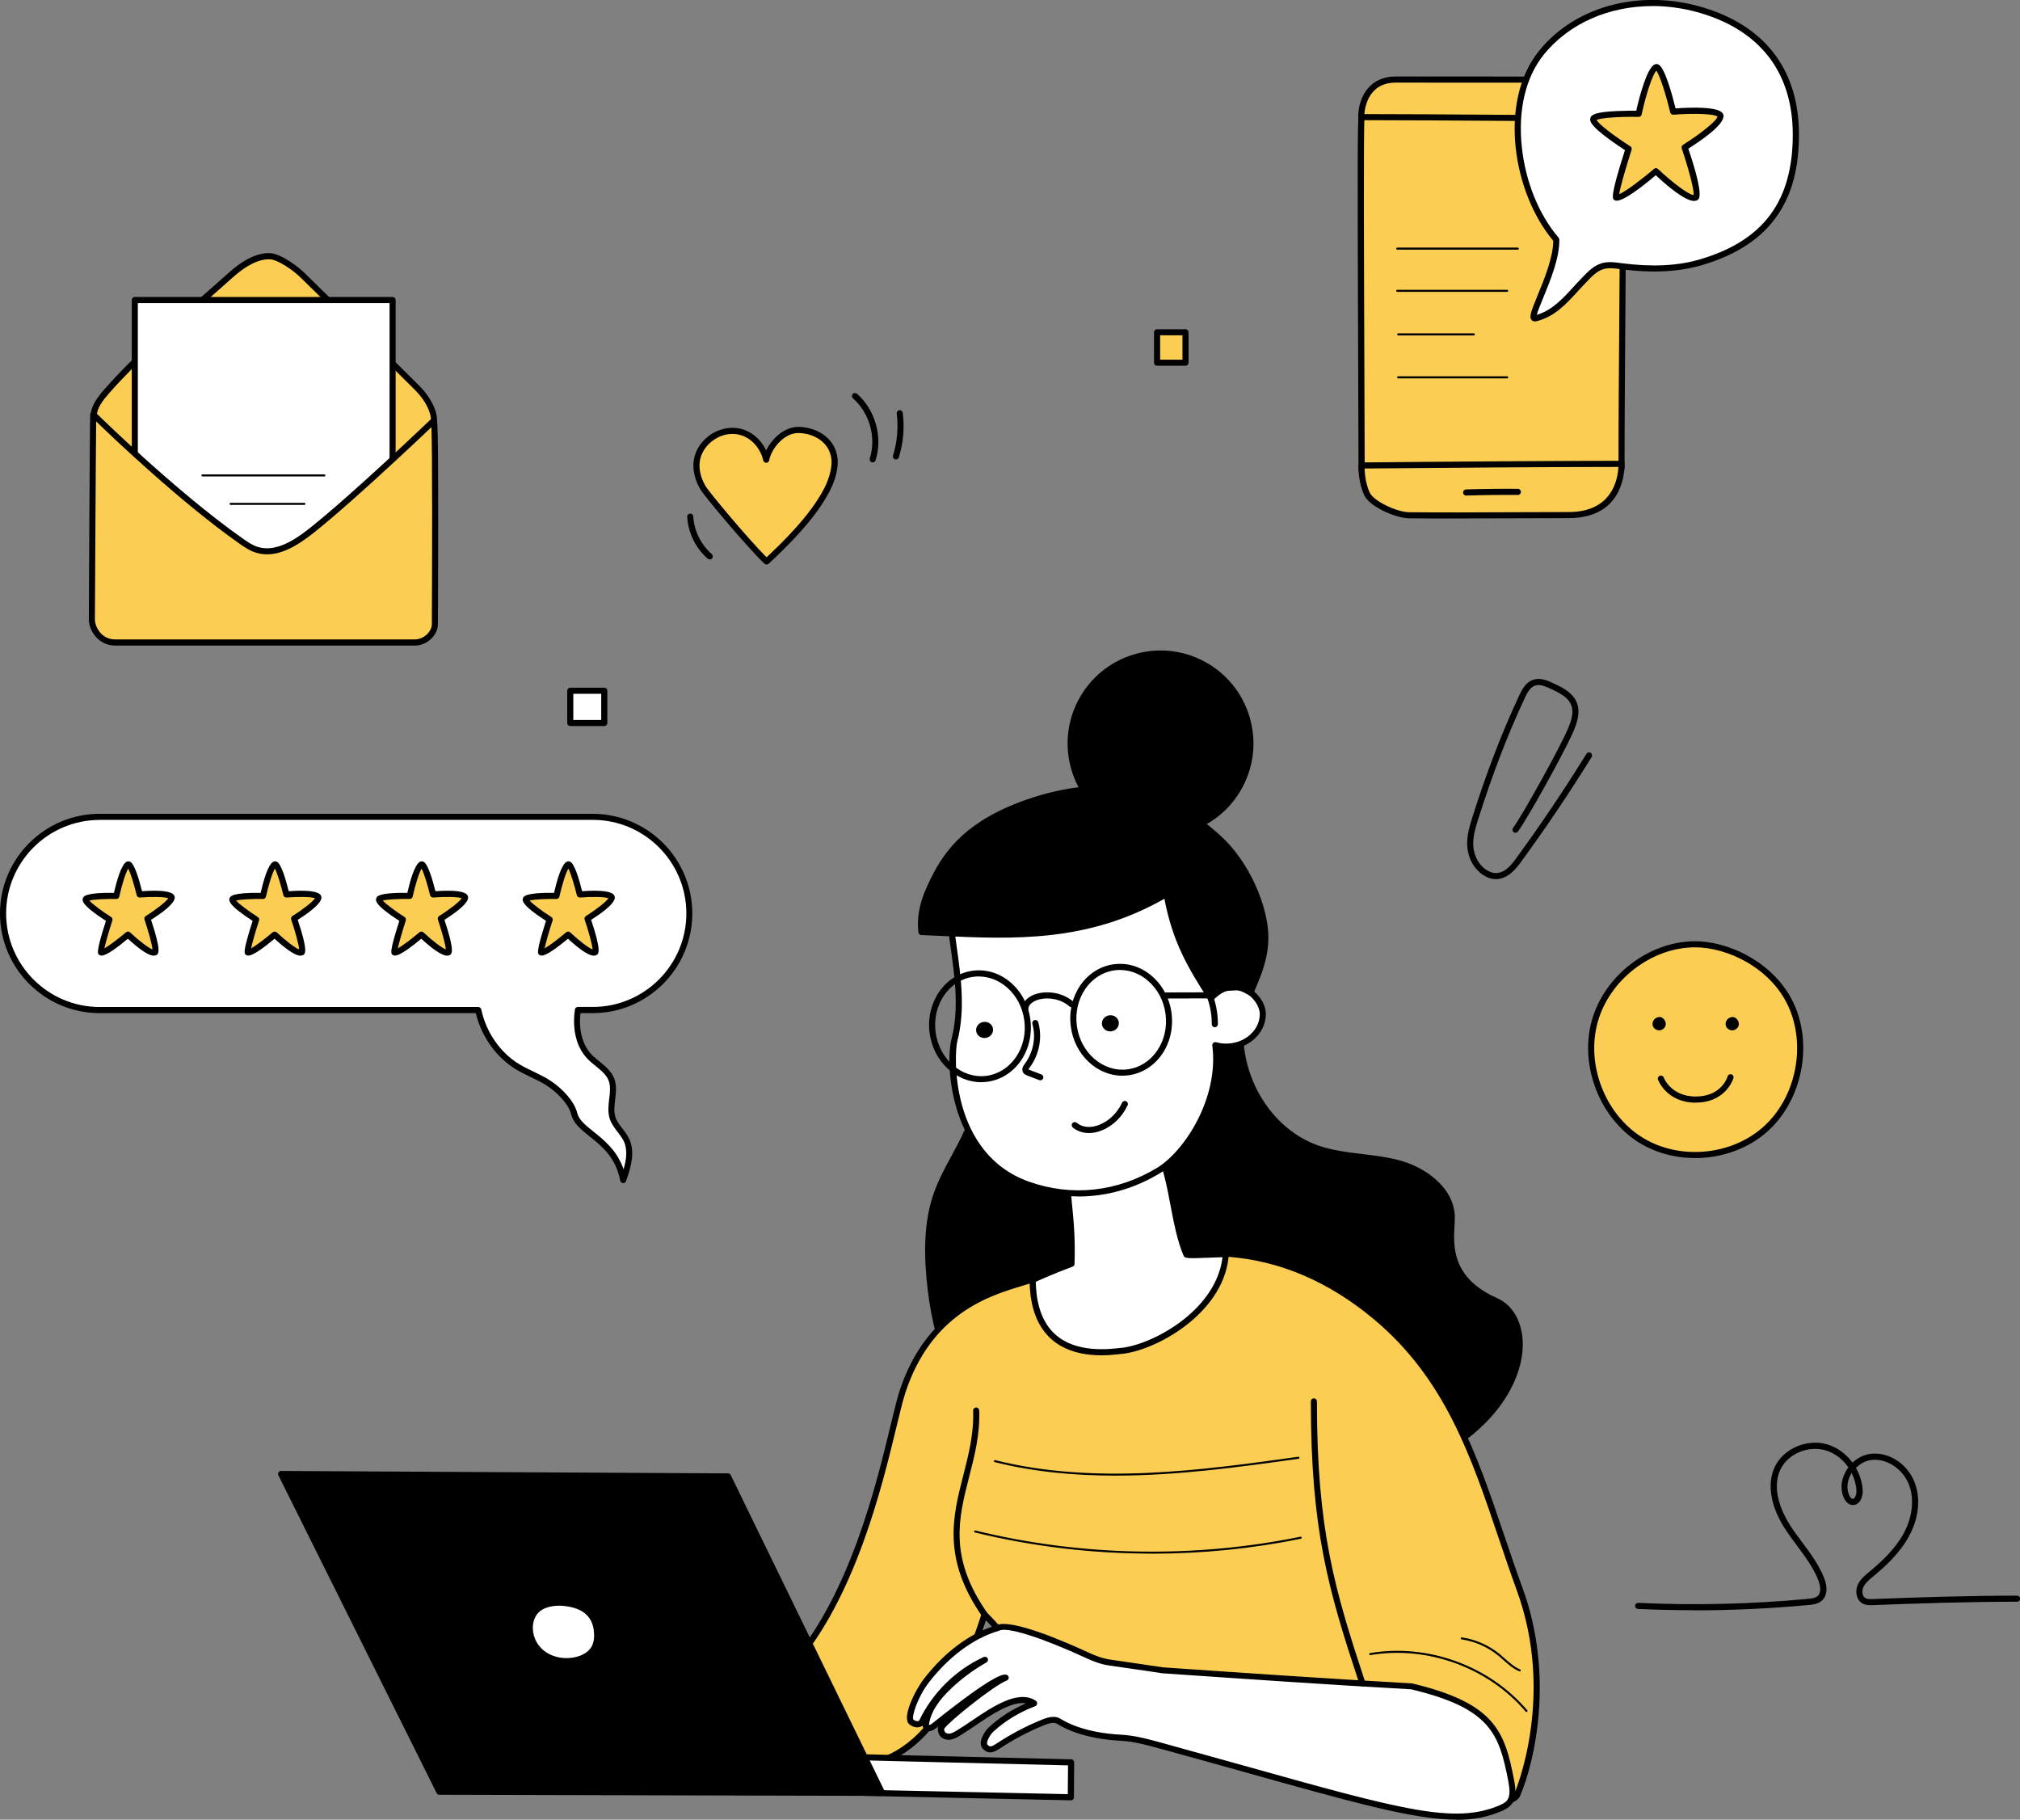 <?xml version="1.0" encoding="UTF-8"?>
<svg id="_Слой_2" data-name="Слой 2" xmlns="http://www.w3.org/2000/svg" width="333.1" height="300" viewBox="0 0 333.1 300">
  <rect x="0" y="0" width="333.1" height="300" fill="#808080" stroke="none"/>
  <defs>
    <style>
      .cls-1 {
        fill: #fff;
      }

      .cls-2 {
        fill: #fbce53;
      }
    </style>
  </defs>
  <g id="_Слой_1-2" data-name="Слой 1">
    <g>
      <path class="cls-2" d="M279.39,155.68c-7.41.08-14.44,5.54-16.43,12.75s1.24,15.54,7.53,19.49c6.29,3.95,15.12,3.18,20.65-1.79,5.53-4.97,7.31-13.73,4.17-20.5-3.14-6.77-10.83-10-15.92-9.94Z"/>
      <path d="M279.5,190.92c-3.26,0-6.52-.85-9.28-2.58-6.45-4.05-9.78-12.67-7.74-20.05,2.04-7.39,9.31-13.03,16.91-13.11h0c5.62-.06,13.26,3.5,16.39,10.24,3.22,6.93,1.37,16-4.29,21.09-3.24,2.91-7.62,4.42-11.98,4.42ZM279.4,156.18h0c-7.17.08-14.02,5.4-15.95,12.38-1.92,6.97,1.22,15.11,7.31,18.93,6.08,3.82,14.7,3.07,20.05-1.74,5.35-4.81,7.09-13.37,4.05-19.92-2.92-6.29-10.04-9.65-15.33-9.65-.05,0-.09,0-.14,0Z"/>
      <path d="M273.86,167.69c-.46-.09-.96.16-1.19.54-.2.32-.23.73-.05,1.06.17.33.55.57.95.58.59.01,1.11-.48,1.12-1.02.01-.54-.43-1.08-.83-1.15Z"/>
      <path d="M285.91,167.69c-.46-.09-.96.16-1.19.54-.2.32-.23.73-.05,1.06.17.33.55.57.95.58.59.01,1.11-.48,1.12-1.02.01-.54-.43-1.08-.83-1.15Z"/>
      <path d="M279.62,181.79c-4.74,0-6.15-3.63-6.21-3.78-.1-.26.03-.55.29-.65.26-.1.55.03.65.29.05.13,1.26,3.13,5.27,3.13,4.26,0,5.22-3.17,5.26-3.31.08-.27.35-.42.62-.35.27.07.42.35.35.62-.01.04-1.18,4.04-6.22,4.04Z"/>
      <path d="M204.51,169.85c-.19,8.29,4.89,16.76,12.72,19.49,4.26,1.49,8.94,1.28,13.31,2.42,4.37,1.14,8.82,4.43,8.85,8.95.02,3-1.68,9.8,7.3,13.79,7.41,3.29,5.64,21.08-17.31,28.56-7.03,2.29-2.5-3.47-9.81-4.6-7.22-1.11-13.76-5.19-18.74-10.53-4.98-5.34-8.5-11.89-11.25-18.65-3.16-7.79-5.37-16.4-3.42-24.58,1.95-8.18,9.16-15.57,18.34-14.84Z"/>
      <path d="M226.77,244.08c-1.56,0-2.15-.85-2.73-2.01-.62-1.23-1.32-2.62-4.54-3.12-6.83-1.05-13.59-4.85-19.03-10.69-4.43-4.75-8.14-10.9-11.34-18.81-4.03-9.93-5.12-17.84-3.44-24.88,1.9-7.95,9.17-15.99,18.87-15.22.27.02.47.25.46.51-.19,8.44,5.01,16.44,12.38,19,2.32.81,4.84,1.11,7.28,1.41,1.98.24,4.02.48,5.99,1,4.42,1.15,9.2,4.6,9.23,9.43,0,.39-.02.84-.05,1.32-.19,3.45-.49,8.66,7.05,12.01,2.78,1.23,4.39,4.4,4.19,8.26-.34,6.67-6.19,16.23-21.54,21.23-1.18.38-2.07.55-2.77.55ZM203.27,170.3c-8.55,0-14.89,7.29-16.61,14.5-1.63,6.83-.55,14.54,3.39,24.27,3.16,7.79,6.81,13.84,11.15,18.5,5.29,5.68,11.84,9.36,18.45,10.38,3.73.57,4.63,2.36,5.28,3.66.66,1.3,1.02,2.02,4.29.96,14.87-4.85,20.52-13.98,20.85-20.33.18-3.44-1.2-6.23-3.59-7.29-8.17-3.63-7.84-9.49-7.65-12.99.03-.48.05-.9.05-1.26-.03-4.3-4.41-7.4-8.48-8.46-1.9-.5-3.91-.74-5.86-.97-2.49-.3-5.06-.61-7.49-1.46-7.63-2.66-13.06-10.8-13.06-19.49-.25-.01-.49-.02-.73-.02Z"/>
      <path d="M159.65,150.9c2.42,11.78,4.75,24.46-.07,35.48-1.57,3.58-3.85,6.84-5.14,10.53-1.53,4.39-1.58,9.16-1.16,13.79.79,8.75,3.42,17.72,9.57,23.99,6.15,6.27,16.44,9,24.03,4.58,6.66-3.88,9.7-12.22,9.28-19.92-.42-7.7-3.7-14.92-7.17-21.81-8.33-16.54-18.03-32.39-29.35-46.65Z"/>
      <path d="M178.5,241.93c-5.65,0-11.63-2.42-16.01-6.88-5.49-5.6-8.76-13.77-9.71-24.3-.52-5.74-.14-10.19,1.19-14,.76-2.18,1.87-4.23,2.94-6.21.77-1.41,1.56-2.87,2.21-4.36,4.57-10.44,2.72-22.11.04-35.18-.05-.23.07-.46.28-.56.21-.1.46-.04.61.14,10.67,13.45,20.56,29.17,29.4,46.74,3.42,6.79,6.79,14.08,7.22,22,.48,8.73-3.27,16.73-9.53,20.38-2.57,1.5-5.55,2.22-8.64,2.22ZM160.56,152.88c2.47,12.41,3.92,23.56-.53,33.71-.67,1.52-1.47,3-2.24,4.43-1.05,1.95-2.15,3.96-2.88,6.06-1.28,3.67-1.64,7.98-1.13,13.57.93,10.29,4.1,18.26,9.43,23.69,6.46,6.58,16.53,8.52,23.42,4.5,5.94-3.46,9.49-11.1,9.03-19.46-.42-7.73-3.75-14.91-7.12-21.61-8.45-16.79-17.86-31.88-27.99-44.9Z"/>
      <path class="cls-1" d="M176.69,208.37c.22-6.28-.56-9.8-.81-14.5,2.53-1.27,5.27-2.15,8.07-2.6,1.26-.2,2.68-.28,3.64.48.61.48,3.48-2.06,3.78-1.36,2.05,4.8,2.22,11.63,4.26,16.43.16.37,7.32-.3,7.48.08.67,1.56.11,14.56-.39,14.89-26.22,17.43-38.84-7.5-38.84-7.5,0,0,4.76-2.92,12.81-5.91Z"/>
      <path d="M185.08,228.48c-1.9,0-3.76-.24-5.57-.72-10.68-2.81-15.86-12.82-16.07-13.25-.12-.23-.04-.52.19-.65.05-.03,4.76-2.9,12.58-5.84.12-3.97-.17-6.84-.45-9.62-.14-1.43-.29-2.91-.38-4.5-.01-.2.1-.39.28-.48,2.59-1.3,5.35-2.19,8.22-2.65,1.25-.2,2.82-.32,3.97.53.28-.03,1.02-.47,1.48-.73,1.02-.6,1.62-.92,2.1-.77.19.06.34.2.42.39,1.04,2.45,1.61,5.43,2.16,8.32.52,2.75,1.07,5.59,2.01,7.9.55.05,2.14-.01,3.34-.06,3.68-.15,4.03-.12,4.23.34.47,1.09.35,6.04.28,8.12-.24,6.97-.65,7.25-.85,7.38-6.28,4.18-12.29,6.27-17.92,6.27ZM164.56,214.47c1.1,1.92,6.17,9.94,15.21,12.32,6.87,1.81,14.46,0,22.57-5.36.43-1.38.84-12.12.37-14.14-.57-.05-2.14.01-3.33.06-3.66.15-4.02.12-4.21-.34-1.04-2.45-1.61-5.43-2.16-8.32-.52-2.74-1.06-5.58-2.01-7.89-.29.11-.81.41-1.18.63-1.1.64-1.97,1.15-2.54.71-.85-.66-2.18-.55-3.25-.38-2.65.43-5.22,1.24-7.63,2.41.09,1.43.22,2.74.35,4.12.29,2.89.59,5.88.44,10.09,0,.2-.14.38-.33.45-6.58,2.45-10.99,4.87-12.31,5.63ZM176.69,208.37h0,0Z"/>
      <g>
        <path class="cls-1" d="M156.94,153.8c.77,5.82,1.95,11.92.44,17.71-.82,3.16-.74,19.21,12.14,23.79,6.77,2.4,14.55,1.91,21.54-2.33,4.74-2.87,10.49-11.8,9.35-20.67,3.92,1.09,7.8-1.56,7.84-5.08.03-2.03-2.21-4.58-4.58-4.46-1.83.09-2.05.11-3.45,1.17-.95-4.16-1.53-8.39-1.45-13.17-4.46-4.91-11.6-7.42-18.75-8.49-2.36-.35-4.79-.57-7.19-.27-6.86.86-16.69,5.83-15.89,11.8Z"/>
        <path d="M177.87,197.25c-2.85,0-5.72-.49-8.52-1.49-12.9-4.58-13.46-20.52-12.46-24.39,1.3-4.99.56-10.27-.16-15.38-.1-.72-.2-1.43-.29-2.14h0c-.22-1.68.3-3.36,1.56-4.99,3.07-3.98,9.9-6.77,14.77-7.37,2.65-.33,5.31-.03,7.32.27,5.91.89,14.01,3.1,19.04,8.65.09.09.13.22.13.35-.07,4.08.34,8.01,1.27,12.31.99-.68,1.46-.73,3.1-.81,1.17-.06,2.43.47,3.44,1.44,1.05,1.01,1.69,2.36,1.67,3.53-.02,1.72-.88,3.34-2.37,4.45-1.52,1.14-3.49,1.59-5.4,1.27.82,9.03-4.99,17.62-9.66,20.45-4.22,2.56-8.82,3.86-13.45,3.86ZM175.21,142.35c-.76,0-1.54.04-2.31.14-4.67.58-11.19,3.23-14.1,6.99-1.09,1.41-1.55,2.84-1.36,4.25.09.71.19,1.42.29,2.13.73,5.21,1.48,10.59.14,15.77-.56,2.17-1.27,18.54,11.82,23.19,7.05,2.5,14.55,1.69,21.11-2.28,4.44-2.69,10.24-11.43,9.11-20.17-.02-.17.04-.33.17-.44.13-.11.3-.15.46-.1,1.82.51,3.78.15,5.24-.94,1.23-.92,1.95-2.26,1.96-3.66.01-.9-.51-1.97-1.36-2.79-.81-.78-1.79-1.21-2.69-1.16-1.78.09-1.88.09-3.17,1.07-.14.1-.31.13-.48.07-.16-.06-.28-.19-.32-.36-1.05-4.6-1.52-8.77-1.47-13.09-4.84-5.22-12.62-7.33-18.32-8.18-1.36-.2-3.01-.41-4.74-.41Z"/>
      </g>
      <path d="M185.08,177.35c-4.2,0-7.91-3.46-8.51-8.15-.65-5.05,2.55-9.64,7.13-10.23,2.23-.29,4.45.4,6.24,1.94,1.78,1.53,2.94,3.71,3.25,6.14h0c.31,2.44-.25,4.84-1.58,6.77-1.35,1.94-3.32,3.17-5.55,3.46-.33.04-.66.06-.98.06ZM184.69,159.91c-.29,0-.57.02-.86.06-4.03.52-6.84,4.61-6.26,9.11.58,4.5,4.34,7.74,8.37,7.22,1.94-.25,3.67-1.33,4.85-3.04,1.19-1.72,1.7-3.88,1.41-6.07h0c-.28-2.19-1.32-4.15-2.91-5.51-1.34-1.15-2.95-1.76-4.6-1.76Z"/>
      <path d="M161.8,178.42c-4.2,0-7.91-3.46-8.51-8.15-.65-5.05,2.55-9.64,7.13-10.23,2.23-.29,4.45.4,6.24,1.94,1.78,1.53,2.94,3.71,3.25,6.14.31,2.44-.25,4.84-1.58,6.77-1.35,1.94-3.32,3.17-5.55,3.46-.33.04-.66.06-.98.06ZM161.4,160.98c-.29,0-.57.02-.86.06-4.03.52-6.84,4.61-6.26,9.11.58,4.5,4.34,7.74,8.37,7.22,1.94-.25,3.67-1.33,4.85-3.04,1.19-1.72,1.7-3.88,1.41-6.07h0c-.28-2.19-1.32-4.15-2.91-5.51-1.34-1.15-2.95-1.76-4.6-1.76Z"/>
      <g>
        <path d="M205.55,118.26c-2.38-7.83-10.66-12.25-18.49-9.87-7.83,2.38-12.25,10.66-9.87,18.49,2.38,7.83,10.66,12.25,18.49,9.87,7.83-2.38,12.25-10.66,9.87-18.49Z"/>
        <path d="M191.38,137.89c-6.57,0-12.66-4.26-14.67-10.87-2.46-8.08,2.12-16.66,10.21-19.11,3.92-1.19,8.06-.78,11.67,1.14,3.61,1.93,6.25,5.15,7.44,9.06,1.19,3.92.78,8.06-1.14,11.67s-5.15,6.25-9.06,7.44c-1.48.45-2.97.66-4.45.66ZM191.39,108.24c-1.4,0-2.8.21-4.18.63-7.55,2.3-11.83,10.31-9.54,17.86,1.88,6.17,7.57,10.16,13.71,10.16,1.38,0,2.77-.2,4.15-.62,3.66-1.11,6.67-3.58,8.47-6.96,1.8-3.37,2.18-7.25,1.07-10.91h0c-1.11-3.66-3.58-6.67-6.96-8.47-2.1-1.12-4.4-1.69-6.73-1.69Z"/>
      </g>
      <g>
        <path d="M199.7,164.53c-3.77-5.84-6.08-10.04-7.32-17.15-13.9,8.21-27.1,6.8-40.42,6.29-.28-2.26.19-4.59,1.13-6.73,2.3-5.25,5.18-9.8,13.21-13.39,5.63-2.51,13.21-4.18,19.31-3.3,6.06.88,11.27,4.15,15.51,8.08,3.38,3.13,6.23,8.26,7.24,13.33.86,4.34-.2,7.54-2.14,11.96-1.09-.59-2.12-1.18-3.39-.94-1.27.24-2.08.89-3.14,1.84Z"/>
        <path d="M199.7,165.03s-.04,0-.07,0c-.15-.02-.28-.1-.36-.23-3.39-5.25-5.92-9.56-7.26-16.63-12.63,7.21-24.85,6.67-36.68,6.14-1.13-.05-2.26-.1-3.4-.15-.25,0-.45-.2-.48-.44-.28-2.2.13-4.62,1.17-7,2.11-4.8,4.88-9.82,13.47-13.64,5.05-2.25,12.85-4.31,19.59-3.33,5.44.79,10.75,3.55,15.78,8.21,3.54,3.29,6.38,8.5,7.39,13.6.93,4.67-.38,8.17-2.18,12.26-.06.13-.16.23-.3.27-.13.05-.28.03-.4-.03l-.14-.07c-1.01-.55-1.88-1.02-2.92-.82-1.18.23-1.94.86-2.89,1.72-.09.08-.21.13-.34.13ZM192.38,146.88c.07,0,.14.02.21.05.15.07.26.21.28.37,1.24,7.08,3.65,11.36,6.93,16.47.87-.76,1.71-1.34,2.94-1.57,1.24-.24,2.27.22,3.24.73,1.91-4.41,2.66-7.29,1.89-11.16-.96-4.83-3.74-9.95-7.09-13.06-4.88-4.52-10.01-7.2-15.24-7.96-6.53-.94-14.11,1.06-19.03,3.26-8.26,3.68-10.93,8.5-12.96,13.13-.9,2.05-1.29,4.14-1.14,6.05.99.04,1.98.08,2.97.13,11.88.53,24.15,1.08,36.74-6.36.08-.05.17-.07.26-.07Z"/>
      </g>
      <path d="M179.56,186.8c-1,0-1.93-.31-2.66-.92-.21-.18-.24-.49-.06-.71.18-.21.49-.24.71-.06.95.79,2.36.91,3.79.31,1.6-.67,2.9-1.95,3.69-3.62.12-.25.42-.36.67-.24.25.12.36.42.24.67-.89,1.9-2.38,3.36-4.21,4.12-.73.3-1.46.45-2.16.45Z"/>
      <path d="M184.49,168.53c-.09-.73-.79-1.24-1.56-1.14s-1.31.77-1.22,1.5c.09.73.79,1.24,1.56,1.14s1.31-.77,1.22-1.5Z"/>
      <path d="M163.75,169.62c-.09-.73-.79-1.24-1.56-1.14-.77.1-1.31.77-1.22,1.5.09.73.79,1.24,1.56,1.14.77-.1,1.31-.77,1.22-1.5Z"/>
      <path d="M171.54,178.1c-.06,0-.12-.01-.18-.03l-1.89-.72c-.23-.09-.67-.25-.83-.69-.2-.53.14-.99.33-1.24,1.42-1.91,1.9-4.39,1.27-6.62-.07-.27.08-.54.35-.62.27-.08.54.08.62.35.71,2.53.18,5.33-1.43,7.49-.04.05-.15.2-.18.29.03.01.1.05.24.11l1.89.72c.26.1.39.39.29.65-.08.2-.27.32-.47.32Z"/>
      <path d="M169.07,166.82c-.27,0-.5-.22-.5-.49-.02-1.3,1.24-2.21,2.51-2.53,2.06-.52,4.39.01,5.94,1.37.21.18.23.5.05.71-.18.21-.5.23-.71.05-1.31-1.15-3.29-1.6-5.03-1.15-.88.22-1.76.83-1.75,1.54,0,.28-.22.51-.49.51h0Z"/>
      <path d="M192.21,164.62c-.28,0-.5-.22-.5-.5,0-.28.22-.5.5-.5l6.86-.02c.27.01.5.22.5.5,0,.28-.22.5-.5.5l-6.86.02h0Z"/>
      <path d="M200.32,169.36h0c-.28,0-.5-.23-.5-.51.02-1.67-.32-3.37-.97-4.91-.11-.26.01-.55.27-.66.25-.11.55.01.66.27.71,1.67,1.07,3.5,1.05,5.31,0,.28-.23.5-.5.5Z"/>
      <path class="cls-2" d="M250.59,262c-6.07-16.59-9.42-32.95-23.73-44.9-6.87-5.74-15.16-9.8-24.71-10.42-.58,9.24-11.32,15.34-17.08,16.02-3.13.37-14.77,1.92-14.77-11.8-3.8,1.51-16.43,3.06-21.5,18.63-2.07,6.37-5.78,30.73-18.02,44.85-2.89,3.34-5.56-18.86-9.72-17.38-4.08,1.45-8.78,3.88-9.08,8.2-.24,3.37,2.53,6.3,5.63,7.63,6.66,2.86,9.16,16.73,16.34,17.74,7.46,1.05,19.38,3.8,28.41-24.4,4.61,4.61,7.59,9.56,12.76,12.35,14.91,8.04,64.5,17.06,72.59,18.49.67.12,2.19-.43,2.46-1.06,1.7-3.97,6.14-18.34.42-33.97Z"/>
      <path d="M247.9,297.55c-.1,0-.19,0-.28-.02-9.54-1.69-57.9-10.55-72.74-18.55-3.59-1.93-6.13-4.88-8.83-7.99-1.1-1.27-2.23-2.58-3.47-3.86-3.84,11.7-8.51,19.02-14.25,22.38-5.04,2.94-9.83,2.25-13.69,1.68-.26-.04-.51-.07-.76-.11-4.08-.58-6.69-4.99-9.22-9.25-2.11-3.57-4.3-7.26-7.24-8.53-3.15-1.35-6.2-4.39-5.94-8.13.26-3.65,3.34-6.47,9.42-8.63.45-.16.91-.13,1.35.09,1.93.96,3.39,5.67,4.81,10.21.95,3.04,2.25,7.21,3.1,7.39.07.01.2-.12.24-.17,9.74-11.24,14.1-29.29,16.44-38.98.6-2.47,1.07-4.42,1.48-5.7,4.44-13.65,14.8-16.78,19.78-18.29.81-.24,1.5-.45,2.01-.66.15-.06.33-.04.47.05.14.09.22.25.22.42,0,4.14,1.09,7.22,3.25,9.13,3.46,3.07,8.83,2.42,10.85,2.18h.11c5.5-.67,16.07-6.59,16.64-15.57,0-.13.07-.26.17-.35.1-.09.24-.13.36-.12,8.9.57,17.31,4.11,25,10.53,11.92,9.95,16.27,22.83,20.88,36.46.96,2.83,1.95,5.76,3.01,8.65h0c5.18,14.17,2.17,28.25-.43,34.34-.34.8-1.83,1.38-2.74,1.38ZM162.36,265.68c.13,0,.26.05.36.15,1.5,1.5,2.82,3.02,4.1,4.5,2.63,3.04,5.12,5.92,8.54,7.76,14.7,7.93,62.92,16.75,72.43,18.44.51.09,1.76-.41,1.91-.76.28-.65,6.77-16.22.41-33.6h0c-1.06-2.91-2.05-5.84-3.01-8.68-4.56-13.5-8.87-26.24-20.57-36.01-7.38-6.16-15.43-9.61-23.93-10.27-.52,5.12-3.93,8.84-6.75,11.08-3.26,2.59-7.47,4.52-10.73,4.91h-.11c-2.14.27-7.84.95-11.64-2.42-2.25-2-3.45-5.08-3.58-9.17-.42.14-.89.28-1.41.44-5.18,1.57-14.83,4.48-19.11,17.64-.4,1.24-.87,3.17-1.46,5.62-2.36,9.78-6.76,27.98-16.65,39.4-.45.52-.9.56-1.2.49-1.36-.28-2.3-3.11-3.85-8.07-1.23-3.94-2.76-8.84-4.31-9.61-.2-.1-.38-.11-.57-.05-5.66,2.01-8.52,4.55-8.75,7.76-.23,3.23,2.6,5.96,5.33,7.13,3.25,1.4,5.52,5.23,7.71,8.94,2.52,4.25,4.89,8.26,8.5,8.77.25.03.5.07.76.11,7.37,1.07,18.5,2.7,27.1-24.17.05-.17.19-.29.36-.34.04,0,.08-.01.12-.01Z"/>
      <path class="cls-1" d="M142.68,295.58c11.3.24,22.6.48,33.9.73l.04-5.76-37.73-.92,3.79,5.95Z"/>
      <path d="M176.58,296.81h-.01l-33.9-.73c-.17,0-.32-.09-.41-.23l-3.79-5.95c-.1-.16-.1-.36-.01-.52s.26-.25.45-.25l37.73.92c.27,0,.49.23.49.51l-.04,5.76c0,.13-.06.26-.15.36-.09.09-.22.14-.35.14ZM142.96,295.09l33.12.71.04-4.75-36.29-.89,3.14,4.93Z"/>
      <path class="cls-1" d="M232.8,278c-13.61-.76-27.31-1.7-41.01-2.64-1.23-.2-7.32-1.07-8.82-1.29-1.27-.19-2.49-.66-3.66-1.2-4.07-1.88-12.82-5.57-14.76-4.48-4.49,1.32-8.57,4.57-11.75,8.67-1.79,2.31-3.25,6.12-2.51,6.78.47.42,1.18.59,1.7.16,2.12-4.54,5.9-8.28,10.45-10.36-2.12,1.2-4.1,2.65-5.87,4.32-1.8,1.69-3.45,3.73-3.85,6.16-.03.19-.05.4.05.56.24.4.87.17,1.24-.12.73-.57,10.09-8.18,11.84-7.97-2.33.88-10.62,7.61-10.66,8.33-.02.34.05.7.26.97.29.36.82.48,1.28.4.46-.08.88-.31,1.28-.56,2.68-1.63,5.13-3.67,8.02-4.87,1.44-.6,3.21-.95,4.49-.05-2.58.98-5,2.4-7.02,4.26-.32.3-.59.65-.81,1.03-.32.57-.68,1.39-.23,1.86.72.77,1.33.38,1.95.02,2.48-1.64,5.02-2.99,7.67-4.04.82-.33,1.81-.62,2.55-.14.65.41,3.77,2.35,10.19,2.69,2.19.11,4.31.68,7.05,1.44,36.1,9.95,46.88,13.92,55.62,10.16,1.71-.74,2.29-1.63,1.72-4.57-1.52-7.85-3.01-12.31-16.42-15.51Z"/>
      <path d="M240.17,300c-6.92,0-16.77-2.75-35.3-7.94-3.9-1.09-8.33-2.33-13.14-3.65-2.55-.7-4.75-1.31-6.94-1.42-6.01-.31-9.3-2.04-10.44-2.77-.56-.36-1.41-.09-2.1.18-2.59,1.03-5.07,2.34-7.58,4l-.07.04c-.62.36-1.55.91-2.53-.13-.76-.81-.06-2.05.16-2.45.25-.44.55-.83.91-1.15,1.73-1.59,3.75-2.89,6.03-3.89-.99-.16-2.11.16-2.97.52-1.88.78-3.62,1.96-5.31,3.11-.86.58-1.74,1.18-2.65,1.73-.44.27-.91.53-1.46.62-.7.12-1.37-.11-1.75-.58-.27-.34-.4-.79-.38-1.31,0-.09.06-.21.15-.35-.07.05-.14.11-.21.16-.16.12-.27.21-.32.26-.34.26-.86.51-1.34.43-.27-.05-.5-.21-.64-.44-.09-.15-.13-.31-.14-.47-.65.45-1.55.35-2.24-.26-1.21-1.07.93-5.5,2.45-7.46,3.48-4.49,7.61-7.54,11.96-8.83,2.35-1.18,11.37,2.74,15.16,4.49.94.44,2.2.96,3.52,1.16.41.06,1.17.17,2.07.3,2.45.35,5.8.84,6.73.99,13.36.92,27.18,1.87,40.98,2.64.03,0,.06,0,.09.01,13.71,3.27,15.25,7.94,16.8,15.9.57,2.94.06,4.24-2.01,5.13-2.28.98-4.65,1.46-7.52,1.46ZM173.7,283.05c.41,0,.82.09,1.2.33,1.07.68,4.18,2.31,9.95,2.61,2.3.12,4.55.74,7.15,1.46,4.81,1.33,9.24,2.56,13.14,3.65,25.98,7.27,34.74,9.71,42.15,6.53,1.38-.59,1.97-1.18,1.42-4.02-1.51-7.77-2.91-11.97-16-15.1-13.8-.77-27.61-1.72-40.97-2.64-.02,0-.03,0-.05,0-.89-.15-4.41-.66-6.74-.99-.91-.13-1.66-.24-2.08-.3-1.45-.21-2.79-.77-3.8-1.24-7.32-3.38-13.08-5.19-14.31-4.5-.03.02-.07.03-.1.04-4.1,1.21-8.18,4.22-11.49,8.5-1.83,2.36-2.87,5.63-2.56,6.11.25.22.65.37.96.19,2.17-4.57,6.04-8.39,10.64-10.49.25-.11.53-.01.66.23.12.24.03.53-.2.66-2.09,1.18-4.03,2.61-5.77,4.25-2.2,2.07-3.38,3.94-3.7,5.88-.02.1-.02.16-.02.19.1,0,.3-.08.5-.23.06-.04.16-.13.32-.25,10.07-8.04,11.4-7.88,11.9-7.83.23.03.41.21.44.44.03.23-.1.45-.32.53-2.16.81-9.68,6.9-10.33,7.96,0,.23.05.43.16.56.18.22.53.27.81.22.37-.06.73-.27,1.1-.49.88-.54,1.76-1.13,2.6-1.7,1.73-1.17,3.51-2.38,5.49-3.2,1.42-.59,3.44-1.07,4.97,0,.15.11.23.29.21.47-.02.19-.15.34-.32.41-2.63,1-4.94,2.4-6.86,4.16-.28.26-.52.56-.71.91-.52.93-.37,1.21-.31,1.27.41.44.64.34,1.29-.04l.04-.03c2.55-1.68,5.09-3.02,7.74-4.08.54-.22,1.18-.43,1.81-.43Z"/>
      <polygon points="46.36 243.01 120.05 243.42 145.45 295.58 72.45 295.4 46.36 243.01"/>
      <path d="M145.45,296.08h0l-73-.18c-.19,0-.36-.11-.45-.28l-26.09-52.38c-.08-.16-.07-.34.02-.49.09-.15.25-.24.43-.24h0l73.69.4c.19,0,.37.11.45.28l25.4,52.16c.08.16.07.34-.03.49-.09.15-.25.24-.43.24ZM72.76,294.9l71.88.18-24.91-51.16-72.56-.4,25.59,51.38Z"/>
      <g>
        <path class="cls-1" d="M92.97,264.27c-2.09-.21-4.38.35-5.23,2.28-.85,1.92-.2,4.33,1.35,5.75,1.55,1.42,3.85,1.87,5.9,1.41,1.11-.25,2.21-.79,2.84-1.73.44-.65.63-1.45.64-2.24.02-2.59-1.16-5.04-5.5-5.47Z"/>
        <path d="M93.42,274.38c-1.76,0-3.45-.61-4.67-1.72-1.76-1.61-2.38-4.27-1.47-6.32.83-1.88,2.98-2.84,5.74-2.57h0c4.95.49,5.97,3.51,5.95,5.97,0,.96-.26,1.83-.72,2.52-.81,1.19-2.16,1.71-3.15,1.93-.56.13-1.12.19-1.68.19ZM92.18,264.73c-1.22,0-3.21.28-3.98,2.01-.74,1.67-.22,3.84,1.23,5.17,1.37,1.25,3.45,1.74,5.45,1.29,1.15-.26,2.05-.8,2.54-1.52.45-.66.55-1.43.55-1.96.02-3-1.63-4.63-5.05-4.96h0c-.17-.02-.43-.04-.74-.04Z"/>
      </g>
      <path d="M224.67,278.03c-.21,0-.41-.13-.48-.34-5.13-15.53-8.03-25.35-8.03-46.65,0-.28.22-.5.5-.5s.5.22.5.5c0,21.14,2.88,30.9,7.98,46.33.09.26-.06.55-.32.63-.05.02-.11.03-.16.03Z"/>
      <path d="M162.36,266.69c-.16,0-.32-.08-.41-.22-6.62-9.52-4.83-16.49-3.1-23.24.86-3.37,1.76-6.85,1.62-10.66-.01-.28.21-.51.48-.52.27-.02.51.21.52.48.15,3.95-.77,7.51-1.65,10.94-1.75,6.82-3.41,13.27,2.95,22.41.16.23.1.54-.13.7-.09.06-.19.09-.29.09Z"/>
      <path d="M198.41,132.74s-.09-.02-.12-.05c-3.32-3.59-8.02-5.92-12.88-6.39-.09,0-.16-.09-.15-.18,0-.09.09-.16.18-.15,4.95.48,9.72,2.85,13.1,6.49.06.07.06.17,0,.24-.03.03-.07.04-.11.04Z"/>
      <path d="M200.3,130.79s-.09-.02-.13-.06c-1.03-1.2-2.23-2.23-3.59-3.05-.08-.05-.1-.15-.06-.23.05-.08.15-.1.23-.06,1.38.84,2.62,1.89,3.67,3.12.06.07.05.18-.02.24-.03.03-.07.04-.11.04Z"/>
      <path d="M200.48,161.03c-.06,0-.11-.03-.14-.08-1.39-2.22-2.58-4.58-3.55-7.01-.03-.09,0-.18.09-.22.09-.03.18,0,.22.09.95,2.42,2.14,4.76,3.52,6.96.05.08.03.18-.05.23-.03.02-.06.03-.09.03Z"/>
      <path d="M203.1,160.52c-.06,0-.12-.03-.15-.09l-1.4-2.66c-.04-.08-.01-.18.07-.23.08-.04.18-.01.23.07l1.4,2.66c.04.08.01.18-.07.23-.02.01-.05.02-.08.02Z"/>
      <path d="M183.91,243.28c-6.69,0-13.39-.6-19.89-2.23-.09-.02-.14-.11-.12-.2.02-.09.11-.14.2-.12,16.49,4.13,34.29,1.64,49.99-.56.09-.01.18.05.19.14.01.09-.05.18-.14.19-9.55,1.34-19.88,2.78-30.23,2.78Z"/>
      <path d="M189.94,256.14c-9.83,0-19.67-1.17-29.18-3.49-.09-.02-.14-.11-.12-.2.02-.09.11-.14.2-.12,17.46,4.27,36,4.62,53.61,1.02.09-.02.18.04.2.13.02.09-.04.18-.13.2-8.06,1.65-16.32,2.47-24.58,2.47Z"/>
      <path d="M251.72,282.25s-.09-.02-.13-.06c-6.17-7.26-16.22-10.92-25.62-9.32-.09.02-.18-.05-.19-.14-.02-.09.05-.18.14-.19,9.51-1.62,19.69,2.08,25.93,9.43.06.07.05.18-.02.24-.03.03-.07.04-.11.04Z"/>
      <path d="M250.6,275.55s-.04,0-.06-.01c-1-.4-1.82-1.13-2.6-1.83-.27-.24-.56-.5-.84-.73-1.75-1.43-3.86-2.37-6.09-2.7-.09-.01-.15-.1-.14-.19.01-.09.1-.15.19-.14,2.3.34,4.46,1.3,6.26,2.77.29.24.58.49.85.74.77.68,1.56,1.39,2.5,1.77.09.03.13.13.09.22-.03.07-.09.1-.16.1Z"/>
      <g>
        <rect class="cls-2" x="190.64" y="54.95" width="5.02" height="4.69" transform="translate(135.86 250.44) rotate(-90)"/>
        <path d="M195.49,60.3h-4.69c-.28,0-.5-.22-.5-.5v-5.02c0-.28.22-.5.5-.5h4.69c.28,0,.5.22.5.5v5.02c0,.28-.22.5-.5.5ZM191.31,59.3h3.68v-4.02h-3.68v4.02Z"/>
      </g>
      <g>
        <rect class="cls-1" x="94.04" y="113.88" width="5.61" height="5.32"/>
        <path d="M99.65,119.7h-5.61c-.28,0-.5-.22-.5-.5v-5.32c0-.28.22-.5.5-.5h5.61c.28,0,.5.22.5.5v5.32c0,.28-.22.5-.5.5ZM94.54,118.7h4.6v-4.32h-4.6v4.32Z"/>
      </g>
      <g>
        <g>
          <path class="cls-1" d="M97.73,134.68H16.43c-8.79,0-15.92,7.13-15.92,15.92h0c0,8.79,7.13,15.92,15.92,15.92h62.44c.8,3.8,3.12,7.3,6.45,9.32,1.68,1.02,3.56,1.69,5.2,2.76,1.64,1.08,3.71,3.11,4.17,5.02.78,3.22,6.81,4.21,8.08,10.92.76-2.14,1.5-4.56.53-6.62-.61-1.29-1.83-2.24-2.28-3.59-.68-2.03.56-4.35-.2-6.34-.65-1.7-2.5-2.57-3.73-3.9-1.45-1.58-2.01-3.82-1.96-5.96.01-.54.06-1.08.13-1.61h2.46c8.79,0,15.92-7.13,15.92-15.92h0c0-8.79-7.13-15.92-15.92-15.92Z"/>
          <path d="M102.77,195.05s-.03,0-.04,0c-.23-.02-.41-.18-.46-.41-.72-3.82-3.02-5.67-5.05-7.29-1.43-1.15-2.67-2.14-3.02-3.6-.42-1.74-2.35-3.66-3.96-4.72-.85-.56-1.81-1.02-2.73-1.46-.82-.4-1.66-.8-2.46-1.29-3.23-1.97-5.67-5.4-6.59-9.25H16.43c-9.06,0-16.43-7.37-16.43-16.43s7.37-16.43,16.43-16.43h81.3c9.06,0,16.43,7.37,16.43,16.43s-7.37,16.43-16.43,16.43h-2.01c-.04.39-.07.75-.08,1.12-.05,2.28.59,4.27,1.82,5.61.41.44.88.83,1.39,1.24.97.79,1.97,1.6,2.44,2.83.43,1.13.29,2.32.15,3.47-.12,1.03-.24,2.01.05,2.9.22.67.67,1.24,1.14,1.85.4.52.82,1.06,1.11,1.68,1.04,2.19.32,4.66-.51,7-.07.2-.26.34-.47.34ZM16.43,135.18c-8.5,0-15.42,6.92-15.42,15.42s6.92,15.42,15.42,15.42h62.44c.24,0,.44.17.49.4.79,3.74,3.11,7.11,6.22,9,.76.46,1.58.86,2.38,1.24.95.46,1.93.93,2.84,1.53,1.83,1.2,3.9,3.31,4.39,5.32.27,1.13,1.38,2.02,2.67,3.05,1.76,1.41,3.9,3.12,4.97,6.21.47-1.63.68-3.24.03-4.63-.25-.52-.61-1-1-1.5-.5-.65-1.02-1.32-1.3-2.15-.37-1.1-.23-2.24-.1-3.33.13-1.07.25-2.09-.09-2.99-.37-.98-1.23-1.67-2.13-2.41-.51-.41-1.04-.84-1.49-1.34-1.41-1.53-2.15-3.77-2.09-6.31.01-.54.06-1.08.14-1.67.03-.25.25-.43.5-.43h2.46c8.5,0,15.42-6.92,15.42-15.42s-6.92-15.42-15.42-15.42H16.43Z"/>
        </g>
        <g>
          <path class="cls-2" d="M21.1,142.52c.66-.29,1.92,4.94,1.92,4.94,0,0,4.83-.38,5.24.4.43.83-3.96,3.58-3.96,3.58,0,0,1.79,5.27,1.23,5.58-.84.46-4.42-2.94-4.42-2.94,0,0-3.8,3.24-4.42,2.94-.32-.15,1.38-5.42,1.38-5.42,0,0-4.18-2.64-3.92-3.34.24-.65,5.05-.56,5.05-.56,0,0,1.05-4.8,1.92-5.18Z"/>
          <path d="M25.38,157.56c-1.02,0-2.8-1.42-4.29-2.8-3.74,3.14-4.38,2.84-4.62,2.72-.42-.2-.7-.34,1-5.66-4.18-2.69-3.91-3.41-3.8-3.73.1-.29.34-.95,5.12-.89.44-1.91,1.22-4.74,2.12-5.14h0c.18-.08.38-.07.56.02.69.34,1.43,2.74,1.95,4.85,3.16-.22,4.94.02,5.3.7.16.3.62,1.2-3.81,4.02,1.77,5.31,1.21,5.62.87,5.81-.11.06-.24.09-.39.09ZM21.1,153.58c.12,0,.25.05.35.14,1.45,1.37,3.04,2.57,3.69,2.81-.05-.81-.68-3.05-1.31-4.92-.07-.22.01-.46.21-.59,1.8-1.13,3.4-2.4,3.71-2.93-.61-.25-2.81-.27-4.68-.12-.24.02-.47-.14-.53-.38-.41-1.72-1.02-3.69-1.4-4.39-.43.7-1.07,2.79-1.47,4.62-.05.23-.26.4-.5.39-1.71-.03-3.71.07-4.43.26.48.57,2.11,1.78,3.58,2.71.19.12.28.36.21.58-.55,1.69-1.11,3.64-1.32,4.6.79-.44,2.31-1.59,3.56-2.65.09-.08.21-.12.33-.12Z"/>
        </g>
        <g>
          <path class="cls-2" d="M45.29,142.52c.66-.29,1.92,4.94,1.92,4.94,0,0,4.83-.38,5.24.4.43.83-3.96,3.58-3.96,3.58,0,0,1.79,5.27,1.23,5.58-.84.46-4.42-2.94-4.42-2.94,0,0-3.8,3.24-4.42,2.94-.32-.15,1.38-5.42,1.38-5.42,0,0-4.18-2.64-3.92-3.34.24-.65,5.05-.56,5.05-.56,0,0,1.05-4.8,1.92-5.18Z"/>
          <path d="M49.57,157.56c-1.02,0-2.8-1.42-4.29-2.8-3.74,3.14-4.38,2.84-4.62,2.72-.42-.2-.7-.34,1-5.66-4.18-2.69-3.91-3.41-3.8-3.73.1-.29.34-.95,5.12-.89.44-1.91,1.22-4.74,2.12-5.14h0c.18-.08.38-.07.56.02.69.34,1.43,2.74,1.95,4.85,3.16-.22,4.94.02,5.3.7.16.3.62,1.2-3.81,4.02,1.77,5.31,1.21,5.62.87,5.81-.11.06-.24.09-.39.09ZM45.29,153.58c.12,0,.25.05.35.14,1.45,1.37,3.04,2.57,3.69,2.81-.05-.81-.68-3.05-1.31-4.92-.07-.22.01-.46.21-.59,1.8-1.13,3.4-2.4,3.71-2.93-.61-.25-2.81-.27-4.68-.12-.24.02-.47-.14-.53-.38-.41-1.72-1.02-3.69-1.4-4.39-.43.7-1.07,2.79-1.47,4.62-.05.23-.25.4-.5.39-1.71-.03-3.71.07-4.43.26.48.57,2.11,1.78,3.58,2.71.19.12.28.36.21.58-.55,1.69-1.11,3.64-1.32,4.6.79-.44,2.31-1.59,3.56-2.65.09-.08.21-.12.33-.12Z"/>
        </g>
        <g>
          <path class="cls-2" d="M69.48,142.52c.66-.29,1.92,4.94,1.92,4.94,0,0,4.83-.38,5.24.4.43.83-3.96,3.58-3.96,3.58,0,0,1.79,5.27,1.23,5.58-.84.46-4.42-2.94-4.42-2.94,0,0-3.8,3.24-4.42,2.94-.32-.15,1.38-5.42,1.38-5.42,0,0-4.18-2.64-3.92-3.34.24-.65,5.05-.56,5.05-.56,0,0,1.05-4.8,1.92-5.18Z"/>
          <path d="M73.76,157.56c-1.02,0-2.8-1.42-4.29-2.8-3.74,3.14-4.38,2.84-4.62,2.72-.42-.2-.7-.34,1-5.66-4.18-2.69-3.91-3.41-3.8-3.73.1-.29.35-.95,5.12-.89.44-1.91,1.22-4.74,2.12-5.14h0c.18-.08.38-.07.56.02.69.35,1.43,2.74,1.95,4.85,3.16-.22,4.94.02,5.3.7.16.3.62,1.2-3.81,4.02,1.77,5.31,1.21,5.62.87,5.81-.11.06-.24.09-.39.09ZM69.48,153.58c.12,0,.25.05.35.14,1.45,1.37,3.04,2.57,3.69,2.81-.05-.81-.68-3.05-1.31-4.92-.07-.22.01-.46.21-.59,1.8-1.13,3.4-2.4,3.71-2.93-.61-.25-2.81-.27-4.68-.12-.25.02-.47-.14-.53-.38-.41-1.72-1.02-3.69-1.4-4.39-.43.7-1.07,2.79-1.47,4.62-.05.23-.25.39-.49.39h0c-1.71-.03-3.71.07-4.43.26.48.57,2.11,1.78,3.58,2.71.19.12.28.36.21.58-.55,1.69-1.11,3.64-1.32,4.6.79-.44,2.31-1.59,3.56-2.65.09-.08.21-.12.33-.12Z"/>
        </g>
        <g>
          <path class="cls-2" d="M93.68,142.52c.66-.29,1.92,4.94,1.92,4.94,0,0,4.83-.38,5.24.4.43.83-3.96,3.58-3.96,3.58,0,0,1.79,5.27,1.23,5.58-.84.46-4.42-2.94-4.42-2.94,0,0-3.8,3.24-4.42,2.94-.32-.15,1.38-5.42,1.38-5.42,0,0-4.18-2.64-3.92-3.34.24-.65,5.05-.56,5.05-.56,0,0,1.05-4.8,1.92-5.18Z"/>
          <path d="M97.95,157.56c-1.02,0-2.8-1.42-4.29-2.8-3.75,3.14-4.38,2.84-4.62,2.72-.42-.2-.7-.34,1-5.66-4.18-2.69-3.91-3.41-3.8-3.73.1-.29.34-.95,5.12-.89.44-1.91,1.22-4.74,2.12-5.14h0c.18-.08.38-.07.56.02.69.34,1.43,2.74,1.95,4.85,3.16-.22,4.94.02,5.3.7.16.3.62,1.2-3.81,4.02,1.77,5.31,1.21,5.62.87,5.81-.11.06-.24.09-.39.09ZM93.68,153.58c.12,0,.25.05.35.14,1.45,1.37,3.04,2.57,3.69,2.81-.05-.81-.68-3.05-1.31-4.92-.07-.22.01-.46.21-.59,1.8-1.13,3.4-2.4,3.71-2.93-.61-.25-2.81-.27-4.68-.12-.25.02-.47-.14-.53-.38-.41-1.72-1.02-3.69-1.4-4.39-.43.7-1.07,2.79-1.47,4.62-.05.23-.25.39-.49.39h0c-1.71-.03-3.71.07-4.43.26.48.57,2.11,1.78,3.58,2.71.19.12.28.36.21.58-.55,1.69-1.11,3.64-1.32,4.6.79-.44,2.31-1.59,3.56-2.65.09-.08.21-.12.33-.12Z"/>
        </g>
      </g>
      <path class="cls-2" d="M126.4,92.57c-3.01-2.89-9.82-11.05-10.47-12.14-.77-1.31-1.23-2.82-1.06-4.31.31-2.73,2.94-5.03,5.8-5.08,2.86-.05,5.07,2.17,5.65,4.76.37-2.08,2.67-4.94,5.33-4.92,2.66.03,5.57,1.57,5.94,4.73.17,1.45-.36,3.38-1.19,5.02-2.49,4.92-7.76,9.81-10,11.93Z"/>
      <path d="M126.4,93.07c-.13,0-.25-.05-.35-.14-3-2.89-9.88-11.1-10.55-12.24-.63-1.07-1.34-2.74-1.12-4.63.34-3,3.17-5.48,6.3-5.53.03,0,.06,0,.1,0,2.62,0,4.6,1.71,5.56,3.73.93-1.91,2.95-3.88,5.29-3.88.02,0,.03,0,.05,0,2.81.03,6.02,1.66,6.43,5.17.17,1.46-.29,3.44-1.24,5.31-2.45,4.84-7.47,9.58-9.88,11.86l-.22.21c-.1.09-.22.14-.34.14ZM120.77,71.54s-.05,0-.08,0c-2.6.04-5.03,2.16-5.31,4.64-.18,1.61.44,3.07.99,4,.54.92,6.87,8.54,10.04,11.7,2.42-2.28,7.22-6.85,9.55-11.46.85-1.67,1.28-3.49,1.14-4.74-.34-2.91-3.06-4.26-5.44-4.29-.01,0-.02,0-.03,0-2.41,0-4.48,2.7-4.79,4.5-.04.24-.24.41-.48.41-.23,0-.45-.16-.5-.39-.48-2.18-2.38-4.37-5.07-4.37Z"/>
      <path d="M245.29,144.64c-.48-.2-.88-.48-1.17-.71-1.32-1.08-2.11-2.76-2.18-4.61-.06-1.67.45-3.27.85-4.56,2.36-7.48,4.91-14.09,7.79-20.23.36-.76,1.1-2.34,2.72-2.57,1-.14,1.97.27,2.95.73,1.14.54,2.56,1.22,3.37,2.41,1.19,1.76.59,3.76-.24,5.66-1.48,3.38-7.59,14.38-9.08,16.34-.17.22-.48.26-.7.1-.22-.17-.26-.48-.1-.7,1.43-1.88,7.54-12.88,8.96-16.14.67-1.52,1.3-3.27.33-4.69-.65-.96-1.94-1.57-2.97-2.06-.84-.4-1.66-.75-2.38-.65-.9.13-1.43.9-1.95,2.01-2.86,6.1-5.39,12.67-7.74,20.11-.49,1.55-.86,2.84-.81,4.22.06,1.56.72,2.97,1.81,3.86.35.28.9.64,1.56.75,1.55.24,2.73-1.06,3.58-2.23,4.12-5.64,8.06-11.49,11.72-17.4.15-.24.46-.31.69-.16.24.15.31.46.16.69-3.67,5.93-7.63,11.81-11.77,17.46-.94,1.28-2.43,2.95-4.54,2.63-.31-.05-.6-.14-.87-.25Z"/>
      <path d="M143.91,76.24c-.05,0-.1,0-.15-.02-.26-.08-.41-.37-.33-.63,1.1-3.45-.04-7.52-2.77-9.91-.21-.18-.23-.5-.05-.71.18-.21.5-.23.71-.05,3.02,2.64,4.28,7.15,3.06,10.97-.07.21-.27.35-.48.35Z"/>
      <path d="M147.74,75.75s-.1,0-.15-.02c-.26-.08-.41-.36-.33-.63.69-2.22.9-4.61.61-6.91-.03-.28.16-.53.44-.56.28-.03.53.16.56.44.31,2.44.08,4.98-.65,7.33-.07.22-.27.35-.48.35Z"/>
      <path d="M117.05,92.24c-.12,0-.23-.04-.33-.12-2.01-1.74-3.25-4.26-3.4-6.92-.02-.28.2-.51.47-.53.28-.01.51.2.53.47.13,2.35,1.27,4.67,3.05,6.21.21.18.23.5.05.71-.1.11-.24.17-.38.17Z"/>
      <path class="cls-2" d="M224.52,77.41c0-13.5-.3-57.45,0-58.09.43-.96-.57-2.51,11.72-3.05,13.35-.58,30.44-4.5,31.32,3.25.32,2.86-.17,38.03-.17,57.45,0,3.45-6,2.98-9.42,3.46-2.14.3-4.29.6-6.45.69-3.29.13-6.58-.26-9.85-.64-5.59-.66-11.39-1.14-17.14-3.07Z"/>
      <path d="M250.22,81.64c-2.9,0-5.8-.34-8.62-.67-.67-.08-1.34-.15-2.01-.23-4.97-.56-10.12-1.14-15.23-2.86-.2-.07-.34-.26-.34-.48,0-4.04-.03-10.66-.06-18.32-.12-31.32-.1-39.54.09-39.98.03-.07.05-.15.08-.25.33-1.22.71-2.6,12.08-3.1,3.02-.13,6.27-.44,9.42-.74,11.15-1.05,21.68-2.05,22.42,4.43.2,1.76.1,14.92-.01,30.15-.07,9.69-.15,19.7-.15,27.35,0,3.2-4.16,3.5-7.51,3.75-.85.06-1.65.12-2.34.22-2.12.3-4.31.61-6.5.69-.44.02-.88.02-1.31.02ZM225.02,77.04c4.91,1.59,9.88,2.16,14.69,2.7.67.08,1.35.15,2.01.23,3.2.38,6.52.77,9.78.64,2.14-.08,4.3-.39,6.4-.68.72-.1,1.54-.16,2.41-.22,3.73-.27,6.58-.64,6.58-2.74,0-7.65.08-17.67.15-27.36.11-14.57.21-28.33.02-30.03-.62-5.5-10.68-4.55-21.32-3.55-3.16.3-6.43.61-9.47.74-10.64.46-10.97,1.7-11.15,2.36-.03.11-.06.22-.11.34-.18,1.38-.09,23.46-.03,39.62.03,7.44.05,13.89.06,17.96ZM224.97,19.52s0,0,0,0c0,0,0,0,0,0Z"/>
      <path class="cls-2" d="M224.51,19.31c13.7,0,30.45.21,43.04.21-.04-.69.49-6.4-5.65-6.4-7.02,0-19.5-.02-31.73-.02-5.75,0-5.76,6.19-5.65,6.21Z"/>
      <path d="M267.55,20.02c-6.17,0-13.19-.05-20.64-.1-7.58-.05-15.41-.11-22.4-.11-.03,0-.06,0-.09,0-.52-.09-.47-.66-.42-1.22.25-2.89,2-5.98,6.16-5.98,6.96,0,14,0,20.07.01,4.6,0,8.64,0,11.67,0,1.92,0,3.43.54,4.48,1.59,1.68,1.69,1.67,4.23,1.67,5.07,0,.09,0,.16,0,.21,0,.14-.04.27-.14.37-.1.1-.23.16-.37.16ZM225,18.81c6.87,0,14.52.06,21.92.11,7.24.05,14.08.1,20.12.1,0-.94-.12-2.83-1.38-4.1-.86-.86-2.12-1.29-3.77-1.29-3.03,0-7.07,0-11.67,0-6.07,0-13.11-.01-20.07-.01-1.6,0-2.87.52-3.76,1.54-1.08,1.23-1.36,2.9-1.4,3.66Z"/>
      <path class="cls-2" d="M224.51,76.74c0,.12-.09,2.42.87,4.62.78,1.77,4.98,3.59,7.02,3.59,9.59.09,16.67-.03,26.26-.03,7.93,0,8.73-6.2,8.73-8.44-9.71,0-28.52.12-42.87.27Z"/>
      <path d="M239.56,85.48c-2.28,0-4.63,0-7.17-.03-2.17,0-6.59-1.89-7.47-3.89-.86-1.96-.92-4-.91-4.79,0-.13.05-.28.14-.37.09-.1.22-.16.36-.16,15.19-.15,33.62-.27,42.88-.27.28,0,.5.22.5.5,0,2.1-.67,8.95-9.23,8.95-3.62,0-6.9.02-10.06.03-3.02.02-5.95.03-9.03.03ZM225.02,77.24c.03.89.17,2.44.82,3.92.65,1.49,4.58,3.29,6.56,3.29,5.97.05,10.93.03,16.19,0,3.17-.02,6.44-.03,10.07-.03,7.05,0,8.1-5.18,8.22-7.44-9.31,0-27.05.12-41.85.26Z"/>
      <path d="M241.76,81.7c-.27,0-.49-.21-.5-.49,0-.28.21-.51.49-.52,2.83-.09,5.71-.12,8.55-.1.28,0,.5.23.5.51,0,.28-.23.51-.51.5-2.82-.02-5.68.01-8.51.1,0,0-.01,0-.02,0Z"/>
      <path d="M250.28,41.16h-19.87c-.09,0-.17-.07-.17-.17s.07-.17.17-.17h19.87c.09,0,.17.07.17.17s-.07.17-.17.17Z"/>
      <path d="M248.53,48.12h-18.12c-.09,0-.17-.07-.17-.17s.07-.17.17-.17h18.12c.09,0,.17.07.17.17s-.07.17-.17.17Z"/>
      <path d="M243.03,55.3h-12.46c-.09,0-.17-.07-.17-.17s.07-.17.17-.17h12.46c.09,0,.17.07.17.17s-.07.17-.17.17Z"/>
      <path d="M248.53,62.38h-17.97c-.09,0-.17-.07-.17-.17s.07-.17.17-.17h17.97c.09,0,.17.07.17.17s-.07.17-.17.17Z"/>
      <g>
        <path class="cls-1" d="M256.63,39.51c-6.74-7.85-8.95-22.7-2.48-30.77,6.47-8.07,17.8-10.02,27.59-6.69,10.13,3.45,14.4,10.97,14.4,20.16s-3.56,17.43-15.57,21c-4.26,1.27-8.82,1.25-13.23.67-1.01-.13-2.06-.29-3.04-.01-1.3.37-2.27,1.44-3.21,2.42-2.34,2.41-4.46,5.39-7.91,6.18-1.58.37,3.57-7.8,3.44-12.96Z"/>
        <path d="M253.09,52.99c-.29,0-.46-.16-.53-.24-.43-.51-.11-1.37.98-4.02,1.09-2.66,2.59-6.29,2.59-9.04-6.66-7.91-9.09-22.89-2.37-31.27,6.19-7.72,17.5-10.48,28.15-6.85,9.64,3.28,14.74,10.42,14.74,20.64,0,5.33-1.1,9.59-3.36,13.01-2.63,3.97-6.74,6.74-12.57,8.47-3.85,1.14-8.25,1.37-13.44.69l-.15-.02c-.91-.12-1.85-.25-2.69,0-1.08.31-1.95,1.21-2.78,2.08l-.2.21c-.42.43-.83.89-1.24,1.33-1.93,2.12-3.93,4.3-6.92,4.99-.07.02-.14.02-.21.02ZM253.38,52.22h0,0ZM272.49,1c-7.14,0-13.77,2.84-17.95,8.05-2.95,3.68-4.23,9.04-3.6,15.1.59,5.74,2.8,11.22,6.07,15.03.08.09.12.2.12.32.07,2.98-1.51,6.82-2.66,9.62-.43,1.04-.9,2.19-1.05,2.78,2.5-.71,4.3-2.69,6.05-4.6.41-.45.83-.91,1.26-1.35l.2-.21c.93-.97,1.89-1.96,3.23-2.35,1.03-.29,2.08-.16,3.09-.02l.15.02c5.05.66,9.3.45,13.02-.66,10.38-3.08,15.21-9.6,15.21-20.52,0-9.75-4.86-16.55-14.06-19.69-3.02-1.03-6.1-1.53-9.09-1.53Z"/>
      </g>
      <g>
        <path class="cls-2" d="M273.06,11.09c.98-.43,2.85,7.33,2.85,7.33,0,0,7.16-.56,7.76.59.64,1.23-5.87,5.3-5.87,5.3,0,0,2.65,7.81,1.82,8.27-1.24.69-6.56-4.36-6.56-4.36,0,0-5.63,4.8-6.56,4.36-.47-.23,2.05-8.04,2.05-8.04,0,0-6.19-3.92-5.81-4.95.35-.96,7.48-.83,7.48-.83,0,0,1.56-7.12,2.85-7.68Z"/>
        <path d="M279.37,33.13c-1.52,0-4.44-2.47-6.33-4.24-3.7,3.12-5.97,4.51-6.75,4.14-.42-.2-.86-.41,1.67-8.28-.54-.35-1.66-1.09-2.75-1.9-2.74-2.02-3.16-2.84-2.94-3.44.16-.44.64-.93,4.32-1.1,1.3-.06,2.59-.06,3.23-.06.47-2.07,1.73-7.06,3.05-7.63h0c.2-.09.42-.08.62.02,1.04.52,2.25,4.94,2.81,7.23,2.83-.2,7.2-.3,7.82.89.68,1.31-2.65,3.8-5.71,5.75,2.63,7.85,1.81,8.3,1.46,8.5-.14.08-.3.11-.48.11ZM273.06,27.72c.12,0,.25.05.35.14,2.48,2.35,5.12,4.28,5.87,4.29.11-.88-.9-4.57-1.96-7.68-.07-.22.01-.46.21-.59,2.98-1.87,5.61-4.02,5.68-4.66-.44-.44-3.74-.58-7.26-.31-.25.02-.47-.14-.53-.38-.69-2.89-1.73-6.18-2.29-6.88-.61.63-1.67,3.77-2.42,7.23-.05.23-.25.39-.49.39h0c-2.88-.06-6.22.14-6.94.51.37.73,3.08,2.77,5.56,4.34.19.12.28.36.21.58-.94,2.91-1.87,6.16-2.05,7.32,1.03-.42,3.62-2.36,5.76-4.18.09-.08.21-.12.33-.12Z"/>
      </g>
      <path d="M279.39,265.47c-3.1,0-6.2-.07-9.28-.21-.28-.01-.49-.25-.48-.52.01-.28.25-.49.52-.48,9.29.43,18.7.21,27.97-.66.64-.06,1.25-.14,1.63-.49.73-.68.3-2.06.08-2.62-.81-2.04-2.1-3.77-3.47-5.62-.7-.94-1.42-1.91-2.07-2.92-2.37-3.71-2.95-7.43-1.58-10.21,1.46-2.97,5.34-4.59,8.63-3.6,1.66.5,3.1,1.58,4.14,2.99.8-.75,1.8-1.26,2.83-1.42,3-.46,6.18,1.53,7.4,4.65,1.04,2.66.71,5.89-.89,8.87-1.51,2.79-3.83,4.93-5.91,6.66l-.05.04c-.64.53-1.3,1.08-1.61,1.78-.27.61-.18,1.46.37,1.77.3.17.7.17,1.2.15,7.16-.28,15.6-.56,23.8-.56.28,0,.5.22.5.5s-.22.5-.5.5c-8.19,0-16.61.28-23.77.56-.49.02-1.15.04-1.72-.27-1.06-.59-1.24-2.04-.8-3.05.4-.92,1.19-1.57,1.89-2.15l.05-.04c2-1.66,4.24-3.72,5.67-6.36,1.44-2.67,1.76-5.67.84-8.02-1.03-2.64-3.81-4.41-6.31-4.02-.89.14-1.74.6-2.42,1.29.62,1.1,1.02,2.34,1.11,3.63.05.69-.15,1.62-.7,2.13-.31.29-.7.41-1.11.34-.55-.09-1-.5-1.31-1.19-.58-1.3-.48-2.86.29-4.26.14-.26.3-.5.47-.74-.92-1.33-2.24-2.36-3.73-2.8-2.85-.85-6.18.53-7.44,3.08-1.71,3.48.5,7.61,1.53,9.22.62.98,1.34,1.94,2.03,2.86,1.35,1.81,2.74,3.69,3.6,5.85.63,1.59.51,2.95-.33,3.73-.65.61-1.59.69-2.22.75-6.24.58-12.54.88-18.83.88ZM305.34,242.85c-.05.09-.11.18-.16.27-.61,1.13-.71,2.36-.25,3.37.16.36.36.58.55.61.11.02.19-.01.27-.09.25-.23.42-.81.38-1.32-.07-.99-.35-1.96-.8-2.84Z"/>
      <path class="cls-2" d="M15.44,68.59c.07-1.6,1.17-2.94,2.22-4.15,6.06-6.9,13.54-12.94,20.38-19.08,1.74-1.56,4.09-3.18,6.43-3.12,1.61.04,4.35,2.06,5.49,3.2,1.8,1.8,12.68,12.35,18.77,18.44,2.43,2.43,2.93,4.69,2.83,5.45-4.51,8.14-8.37,15.48-15.31,21.69-1.74,1.56-3.67,3-5.91,3.65-1.86.54-3.85.5-5.78.31-4.14-.41-8.24-1.52-11.86-3.57-8.45-4.8-17.68-13.13-17.26-22.81Z"/>
      <path d="M46.89,95.61c-.86,0-1.67-.06-2.39-.13-4.55-.45-8.6-1.68-12.06-3.64-4.24-2.41-18.03-11.21-17.51-23.27h0c.08-1.73,1.2-3.15,2.35-4.46,4.64-5.28,10.13-10.09,15.45-14.74,1.64-1.44,3.34-2.92,4.97-4.39,2.46-2.21,4.74-3.3,6.77-3.25,1.8.05,4.69,2.21,5.83,3.35.63.63,2.41,2.37,4.67,4.58,4.29,4.19,10.15,9.92,14.1,13.87,2.43,2.43,3.11,4.84,2.97,5.87,0,.06-.03.12-.06.18l-.7,1.27c-4.15,7.51-8.07,14.61-14.71,20.55-1.53,1.37-3.6,3.03-6.11,3.76-1.2.35-2.43.46-3.58.46ZM15.94,68.61c-.5,11.49,12.89,20.01,17.01,22.35,3.33,1.89,7.25,3.07,11.66,3.51,1.59.16,3.66.27,5.59-.29,2.31-.67,4.27-2.24,5.72-3.54,6.51-5.83,10.21-12.53,14.5-20.29l.65-1.17c.02-.58-.36-2.61-2.69-4.94-3.94-3.94-9.81-9.67-14.09-13.86-2.26-2.21-4.04-3.95-4.68-4.58-1.25-1.25-3.81-3.02-5.15-3.05-1.76-.05-3.81.96-6.08,2.99-1.63,1.47-3.34,2.96-4.98,4.4-5.29,4.63-10.76,9.41-15.36,14.64-1.07,1.22-2.04,2.43-2.1,3.84h0Z"/>
      <g>
        <rect class="cls-1" x="22.23" y="49.46" width="42.51" height="53.54"/>
        <path d="M64.75,103.5H22.23c-.28,0-.5-.22-.5-.5v-53.54c0-.28.22-.5.5-.5h42.51c.28,0,.5.22.5.5v53.54c0,.28-.22.5-.5.5ZM22.73,102.5h41.51v-52.53H22.73v52.53Z"/>
      </g>
      <path class="cls-2" d="M51.33,87.51c-2.59,2.05-5.86,4.15-9.03,3.11-.95-.31-1.78-.88-2.6-1.45-11.24-7.91-24.28-20.78-24.32-20.84-.08,1.28-.23,33.82-.23,33.82,0,1.46,1.28,3.78,3.83,3.78h49.38c1.85,0,3.35-1.55,3.35-3.01,0,0,.19-33.01-.16-33.58,0,.02-13.16,12.6-20.22,18.18Z"/>
      <path d="M68.37,106.43H18.98c-2.79,0-4.33-2.53-4.33-4.28,0-1.33.15-32.57.23-33.85.01-.22.16-.4.37-.46.18-.05.38.01.5.15.26.26,13.13,12.95,24.24,20.77.88.62,1.62,1.11,2.46,1.39,2.97.97,6.14-1.11,8.57-3.03h0c7-5.53,19.92-17.89,20.17-18.13.07-.08.17-.13.28-.15.2-.03.41.06.51.24.13.21.29.48.28,17.27,0,8.23-.05,16.5-.05,16.58,0,1.65-1.65,3.51-3.85,3.51ZM15.86,69.48c-.08,5.92-.2,32.37-.21,32.66,0,1.11,1,3.28,3.33,3.28h49.38c1.6,0,2.85-1.35,2.85-2.51.06-11.49.09-28.29-.07-32.49-.33.31-.79.74-1.41,1.34-1.21,1.14-3.11,2.93-5.3,4.94-3.81,3.51-9.11,8.3-12.78,11.2-2.62,2.07-6.08,4.31-9.5,3.2-1.06-.34-1.98-1-2.73-1.52-9.5-6.69-20.4-17.03-23.55-20.09ZM15.38,68.32h0,0Z"/>
      <path d="M53.48,78.55h-20.09c-.09,0-.17-.07-.17-.17s.07-.17.17-.17h20.09c.09,0,.17.07.17.17s-.07.17-.17.17Z"/>
      <path d="M50.19,83.24h-12.16c-.09,0-.17-.07-.17-.17s.07-.17.17-.17h12.16c.09,0,.17.07.17.17s-.07.17-.17.17Z"/>
    </g>
  </g>
</svg>
